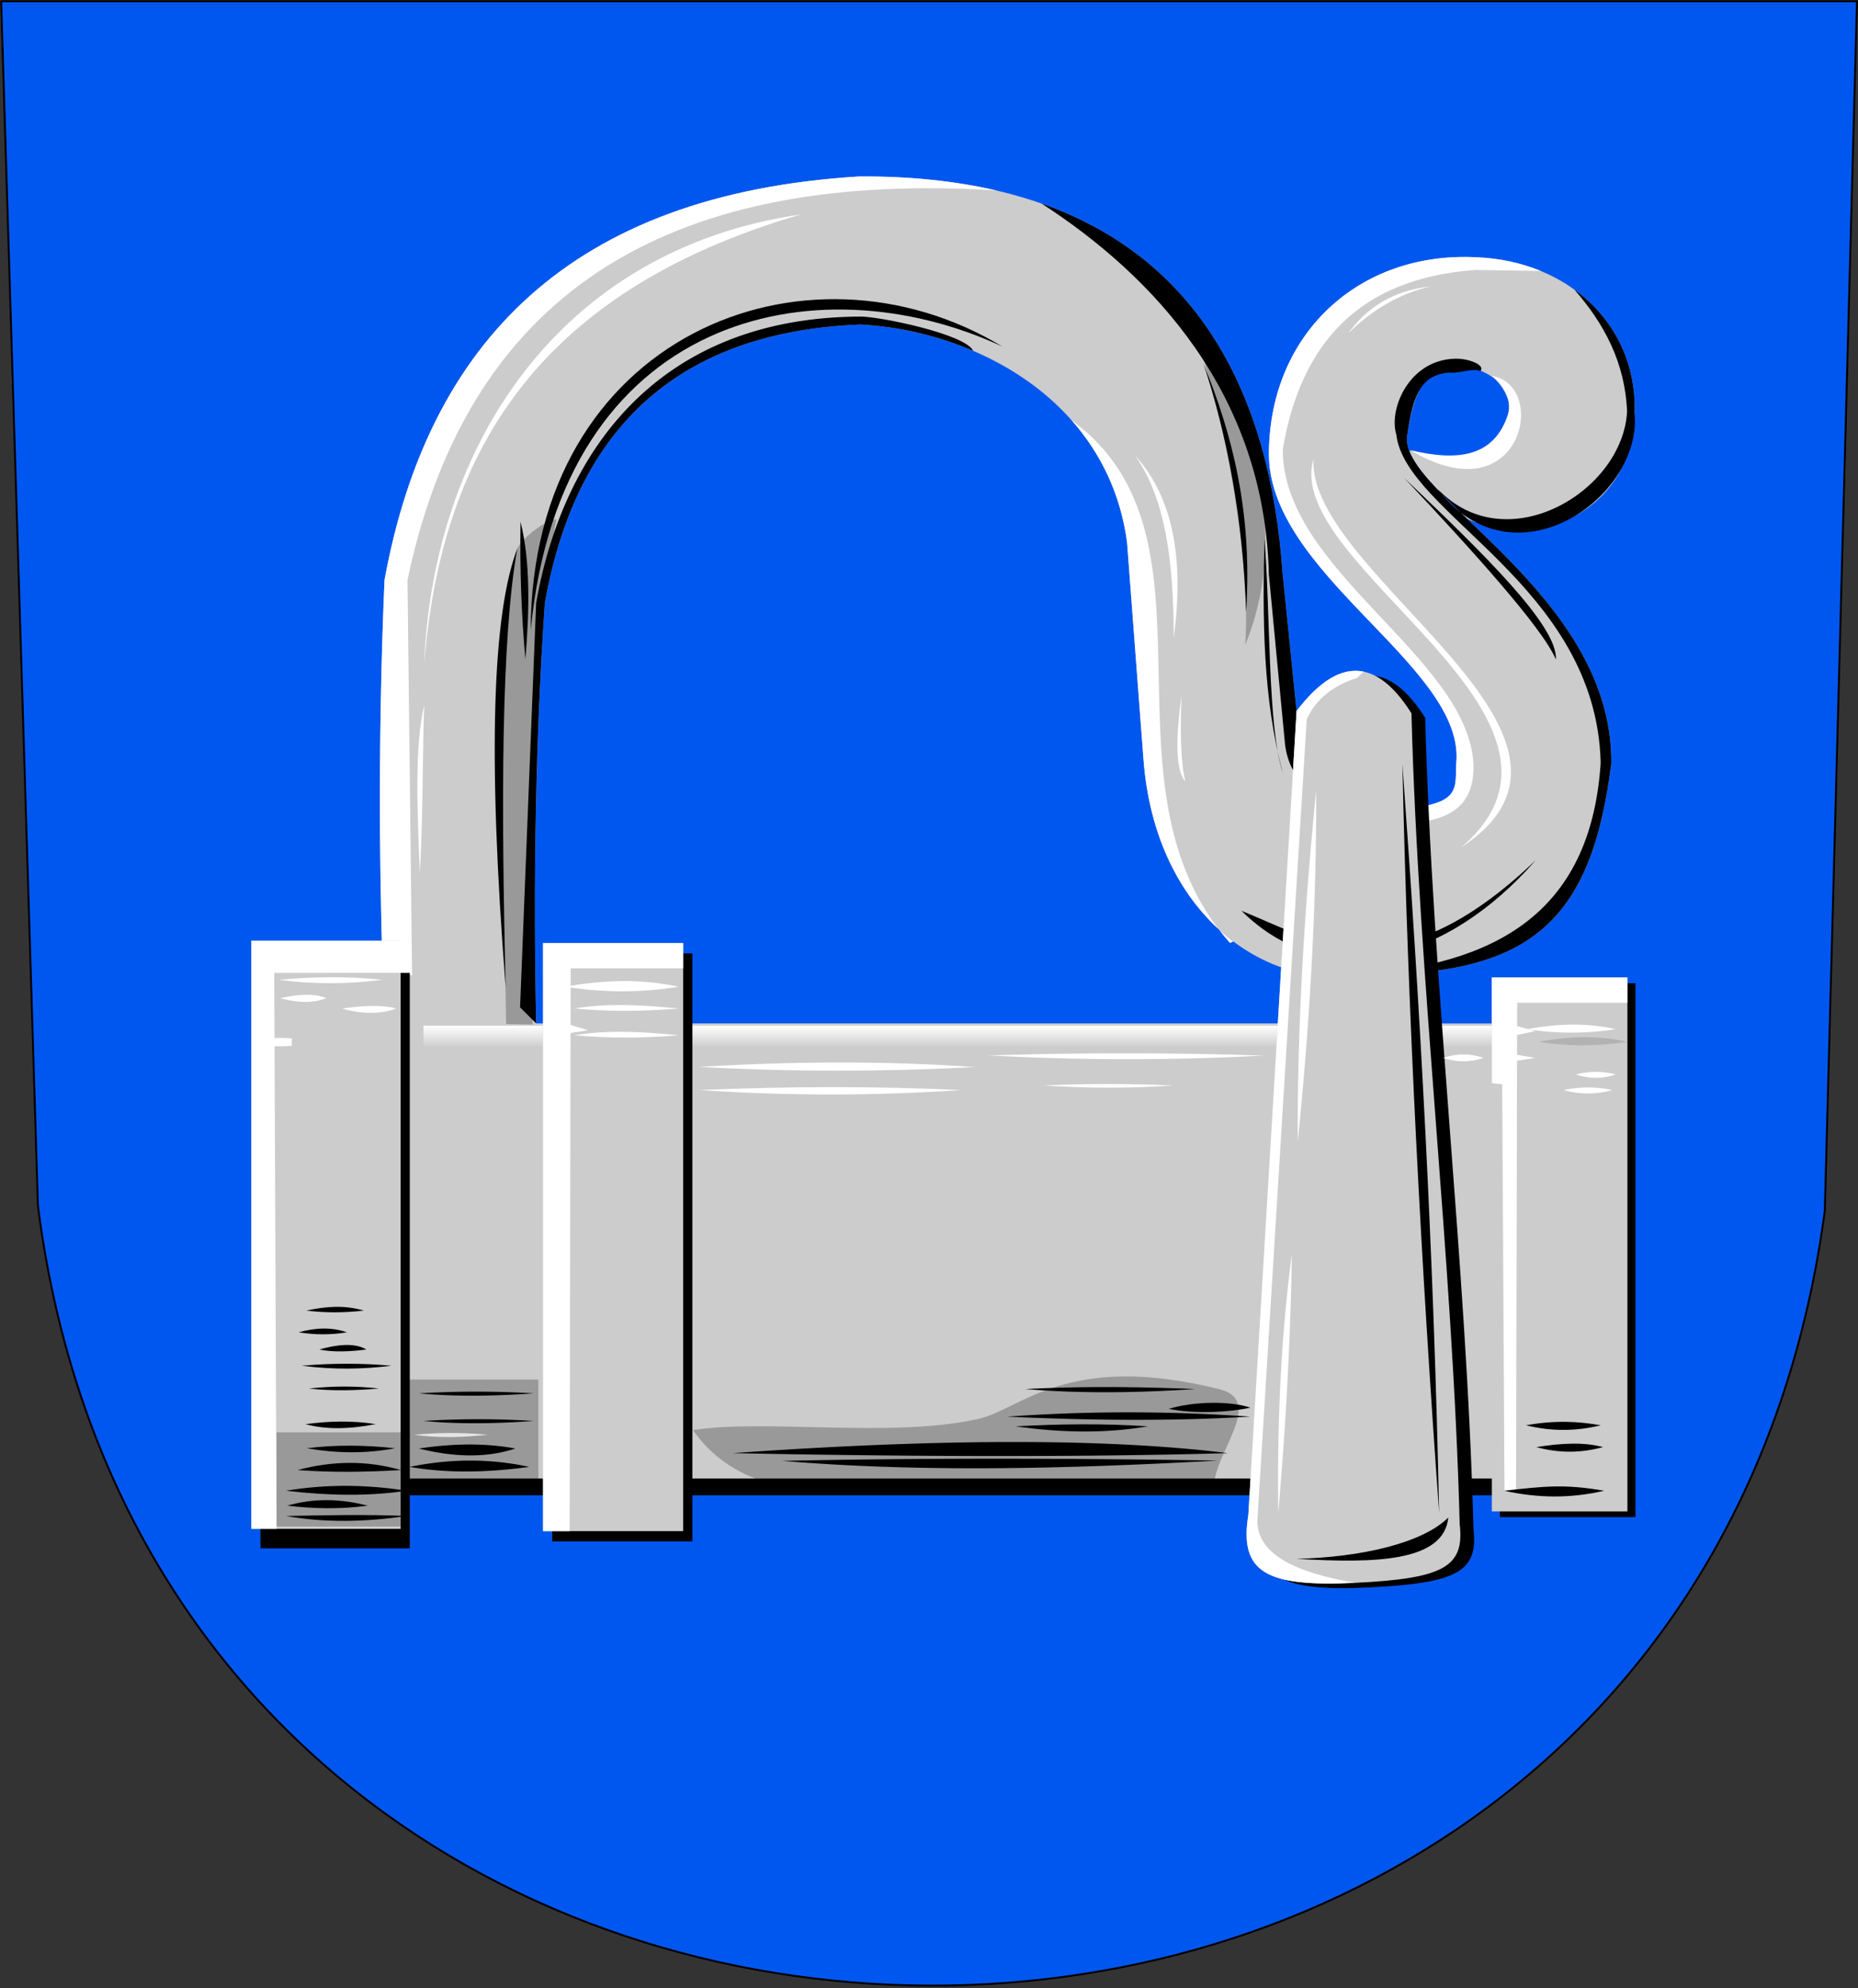 <svg xmlns="http://www.w3.org/2000/svg" xml:space="preserve" width="500" height="535" shape-rendering="geometricPrecision" text-rendering="geometricPrecision" image-rendering="optimizeQuality" fill-rule="evenodd" clip-rule="evenodd" version="1.0"><rect width="100%" height="100%" fill="#333333" stroke="none"/><defs><linearGradient id="a" gradientUnits="userSpaceOnUse" x1="259.525" y1="281.952" x2="259.525" y2="276.038"><stop offset="0" stop-color="#CCC"/><stop offset="1" stop-color="#fff"/></linearGradient></defs><path fill="#0057F0" stroke="#000" stroke-width=".51" d="M.31.35h499.412l-8.658 325.497c-37.029 279.099-445.437 277.39-480.86-1.392L.31.35z"/><path fill="#CCC" d="M103.478 275.421c-1.597-39.773-1.7-79.546 0-119.32 11.707-64.026 50.204-103.94 127.858-108.615 75.457-.374 109.247 41.189 113.813 106.759l4.613 45.469c2.701 10.727 9.01 17.639 19.234 18.266 26.095-.39 22.217-5.21 22.972-13.843.791-25.728-51.277-50.219-50.486-82.747.453-31.4 23.987-53.732 55.764-52.16 25.18.98 43.406 18.653 42.621 41.889-.332 35.073-47.34 44.592-63.127 9.391 13.316 4.156 26.367 3.872 29.125-9.176 1.624-7.684-5.746-12.327-14.802-13.546-6.595.667-10.717 7.103-12.366 19.31-2.823 15.664 55.457 42.25 54.901 88.412-5.385 42.822-21.899 57.41-68.087 56.749-24.24 4.267-54.592-15.605-57.794-57.927l-4.423-58.454c-5.238-38.603-41.645-57.037-71.819-58.546-48.068 1.918-76.354 26.918-84.855 74.998-2.479 35.999-3.158 73.796-2.338 113.09H407.65v126.12H103.479V275.42z"/><path fill="#999" d="M139.033 148.255c.37-2.83 8.12-8.612 10.703-8.489-8.445 42.815-6.715 91.899-6.397 135.941l-7.136-.123c-.608-41.947-3.852-83.3 2.83-127.33zM335.087 173.587c1.762-23.314-6.212-66.148-14.95-87.494 12.99 16.399 28.948 53.3 14.95 87.494z"/><path d="M368.996 217.98c-10.224-.627-16.533-7.54-19.233-18.267l-4.614-45.468c-3.424-49.178-23.288-84.85-64.839-99.456 29.94 19.363 60.057 51.193 61.147 99.826l4.326 45.42c1.146 10.513 8.883 16.495 23.213 17.945zm17.94-86.347c20.227 26.799 55.184 2.26 52.931-20.514.466-13.797-5.77-25.632-16.184-33.176 7.97 9.13 13.622 19.547 14.175 32.797-1.14 21.605-32.549 40.212-50.922 20.893zm11.41-31.737c-2.025-1.024-5.689.745-8.518.364-6.596.666-9.482 4.631-11.13 16.837-2.823 15.664 55.456 42.25 54.9 88.413-5.385 42.822-21.898 57.41-68.087 56.749 35.659-2.644 62.558-15.58 65.24-56.972-1.132-47.686-52.629-66.945-54.997-88.368-2.09-6.743 3.321-20.026 15.758-20.392 3.724-.11 8.366 1.731 6.833 3.369zM261.868 94.4c-9.921-4.255-20.493-6.572-30.393-7.068-48.07 1.92-76.354 26.919-84.856 74.999-2.478 35.998-3.158 73.795-2.338 113.09l-4.328-4.327 4.328-108.81c7.682-43.675 35.24-76.959 87.365-77.086 5.095-.013 28.172 4.715 30.222 9.201z"/><path fill="#fff" d="M268.048 51.243c-10.94-2.537-23.153-3.824-36.712-3.757-77.654 4.676-116.151 44.59-127.858 108.615-1.514 35.424-1.598 70.847-.47 106.27l7.889.067L109.66 156.1c16.886-80.497 73.907-110.092 158.387-104.86zm146.591 21.679c-5.237-2.158-11.098-3.446-17.393-3.691-31.777-1.572-55.311 20.76-55.764 52.16-.791 32.527 51.277 57.018 50.486 82.746-.755 8.633 3.123 13.453-22.972 13.844l-1.53 4.272c13.153-.939 29.602.866 29.056-16.693-1.648-28.85-51.52-52.137-51.313-84.698 4.868-28.593 20.684-46.006 51.931-48.222l17.5.282zm-13.084 28.24c2.467 2.258 5.498 6.43 4.31 10.172-3.606 11.358-13.029 13.02-26.344 9.794 29.928 18.004 37.384-17.288 22.034-19.966zM331.89 253.348c-12.551-9.44-22.422-25.87-24.173-49.016l-4.423-58.454c-1.8-13.27-7.284-24.156-14.932-32.791 43.266 31.442 4.925 98.125 42.627 140.696"/><path fill="url(#a)" d="M113.957 276.038h291.137v5.915H113.957z"/><path fill="#999" d="m204.759 398.433 121.92 1.28c.412-9.069 13.738-22.793 1.462-25.856-41.098-10.256-53.282 5.457-64.988 8.028-23.692 5.206-56.903-.111-76.678 2.987 4.104 5.835 9.972 10.732 18.284 13.561zM109.01 371.268h35.866v29.682H109.01z"/><path d="M352.628 192.578c11.128-14.632 21.432-14.425 30.912.618 1.855 71.51 11.128 146.728 12.983 218.237 1.352 11.495-4.346 14.623-28.146 15.769-23.8 1.145-31.25-2.696-28.732-18.242l12.983-216.383z"/><path d="M109.964 397.896h293.624v4.517H109.964z"/><path d="M70.092 261.83h40.185v154.856H70.092zM403.631 264.601h36.476v143.683h-36.476zM148.608 256.564h37.712v158.269h-37.712z"/><path fill="#CCC" d="M67.62 253.165h40.185v158.269H67.62z"/><path fill="#999" d="M74.421 385.467h33.385v25.348H74.421z"/><path fill="#CCC" d="M146.136 253.783h37.712v158.269h-37.712zM401.468 263.056h36.476v143.683h-36.476z"/><path fill="#fff" d="M67.62 253.165h40.186v8.655H73.803l.618 149.613h-6.8z"/><path fill="#fff" d="M102.86 263.675c-9.172-.977-18.445-.874-27.82 0 9.378 1.26 18.645 1.208 27.82 0z"/><path d="M97.914 352.701c-5.153-1.538-10.305-1.143-15.456 0 5.152.636 10.304.598 15.456 0zM81.221 367.538c7.942-.7 15.966-.738 24.112 0-7.676.958-15.61 1.1-24.112 0zM93.349 358.54c-4.217-1.46-8.556-1.216-12.977 0 4.428.719 8.754.719 12.977 0zM98.602 363.174c-3.41-2.052-8.639-1.148-12.669 0 3.618.79 8.639.546 12.669 0zM102 373.68c-6.077-.72-12.36-.72-18.848 0 6.379.719 12.674.513 18.848 0zM82.226 383.258c6.376-.851 12.68-1 18.847 0-7.106 1.374-13.388 1.509-18.847 0zM106.326 389.746c-7.837-.851-15.748-1-23.791 0 7.93 1.374 15.86 1.509 23.791 0zM80.063 395.617c9.362-2.5 18.652-2.648 27.808 0-9.27.55-18.538.684-27.808 0zM109.416 401.178c-10.72-1.676-21.515-1.824-32.443 0 11.639 1.374 22.454 1.509 32.443 0zM77.282 405.195c7.238-2.075 14.397-1.886 21.629 0-7.557 1.041-14.689.81-21.629 0zM109.416 407.976c-10.931-.462-21.72-.212-32.443 0 10.468 1.865 21.359 1.634 32.443 0z"/><path fill="#fff" d="M87.787 268.627c-2.781-1.235-6.901-1.234-12.359 0 4.38 1.219 8.596 1.457 12.36 0zM106.635 271.408c-3.502-.977-8.446-.874-14.522 0 4.837 1.524 10.508 1.563 14.522 0z"/><path stroke="#fff" stroke-width="1.984" d="M78.44 280.446c-2.035-.238-5.61-.148-5.716 0 .054.154 3.579.231 5.715 0z"/><path fill="#fff" d="M146.136 253.783h37.713v6.811h-30.28l-.279 151.457h-7.154z"/><path fill="#fff" d="M182.643 265.538c-10.403-2.22-20.291-1.805-30.589 0 9.784 1.545 19.98 1.751 30.589 0zM154.526 271.408c9.373-1.55 18.745-.93 28.117 0-9.784.824-19.156.824-28.117 0zM158.234 277.279l-6.18.927.309-2.781zM401.468 263.056h36.476v6.807h-29.662l-.309 131.315h-3.106l-.618-109.377-2.781-.309z"/><path d="M430.751 383.567c-5.974-1.081-12.462-1.391-20.084 0 6.695 1.648 13.39 1.648 20.084 0zM413.449 389.437c6.695-1.081 12.874-1.391 17.92 0-5.973 1.648-11.947 1.648-17.92 0zM404.797 401.178c10.767-1.202 16.177-1.853 26.881 0-8.96 2.111-17.92 2.008-26.881 0z"/><path fill="#fff" d="M434.768 276.97c-7.931-1.802-15.862-1.493-23.791 0a76.793 76.793 0 0 0 23.791 0zM413.14 284.694l-5.562-.927-.309 1.854zM420.802 293.345c4.453-.926 8.799-.929 13.039 0-4.346 1.236-8.692 1.236-13.039 0z"/><path d="M139.216 147.591c-6.655 17.474-8.07 55.318-3.135 118.1-1.223-49.57-1.224-93.645 3.135-118.1z"/><path fill="#fff" d="M215.511 57.71c-72.817 21.264-97.012 66.169-101.378 121.235 2.265-58.874 36.406-111.827 101.378-121.236zM393.183 228.066c46.034-30.096-41.295-73.232-39.715-104.513-8.611 28.61 80.816 69.556 39.715 104.513zM317.934 187.306c-1.627 11.863-1.542 20.087 1.045 22.993-1.382-5.595-1.317-14.087-1.045-22.993zM315.843 171.629c2.896-21.223-.176-37.91-10.451-49.121 8.362 11.669 10.452 29.088 10.451 49.121z"/><path d="M269.71 93.244c-53.052-31.992-126.571-2.683-126.899 76.33 8.227-84.883 76.616-99.677 126.899-76.33zM340.283 144.941c-.574 21.766-.407 43.285 4.947 63.075-4.122-12.368-3.298-42.05-4.947-63.075zM335.336 164.73c-.873-25.454-5.057-47.4-11.508-66.949 7.78 19.054 13.252 40.015 11.508 66.949zM334.099 245.119c18.877 7.517 40.716 23.135 79.152-13.604-23.396 26.88-56.087 36.46-79.152 13.604z"/><path fill="#fff" d="M258.657 293.352c-23.227-1.087-46.742-1.02-70.495 0 22.988 1.531 46.453 1.63 70.495 0zM262.368 287.168c-25.006-1.76-49.725-1.52-74.205-.051 24.735 1.355 49.47 1.33 74.205.051z"/><path d="M275.895 373.819c15.253-.799 30.506-.641 45.76 0-15.254.998-30.507 1.27-45.76 0zM210.501 393.141c39.087-.825 78.174-.693 117.261-.077-39.732 2.168-79.18 3.27-117.261.077zM143.639 374.978a258.514 258.514 0 0 0-30.919 0c10.306.938 20.613.707 30.919 0zM336.496 381.239c-21.824-1.52-43.647-1.566-65.471.003 21.823.997 43.647 1.267 65.471-.003z"/><path fill="#CCC" d="M348.918 191.341c11.128-14.632 21.432-14.425 30.912.618 1.855 71.51 11.128 146.728 12.983 218.237 1.352 11.495-4.346 14.623-28.146 15.769-23.8 1.145-31.25-2.696-28.732-18.242l12.983-216.383z"/><path d="M143.639 382.399a238.155 238.155 0 0 0-29.682 0c9.894.938 19.788.707 29.682 0zM112.72 389.819c8.857-1.319 17.527-1.563 25.972 0-7.833 2.587-16.49 2.355-25.972 0zM330.389 391.056c-42.503-5.253-97.486-2.496-133.248 0 40.4.852 92.847 1.206 133.248 0zM110.247 394.766c10.918-2.246 21.65-2.285 32.156 0-10.718 1.454-21.436 1.84-32.156 0z"/><path fill="#fff" d="M315.548 292.115a379.576 379.576 0 0 0-34.63 0c11.297.741 22.807.84 34.63 0zM349.235 307.236c3.2-31.527 5.06-63.054 4.963-94.582-3.149 31.527-5.112 63.055-4.963 94.582zm-5.242 99.898c1.99-23.207 3.311-46.413 3.653-69.62-2.97 22.33-3.98 45.64-3.653 69.62z"/><path d="M387.28 407.134c-4.793-66.45-8.4-133.493-9.894-201.591 4.74 65.033 8.45 131.611 9.894 201.591zM389.753 408.371c-7 7.008-23.757 10.719-40.813 11.13 21.053 1.257 39.623.858 40.813-11.13z"/><path fill="#E5E5E5" d="M131.271 386.109a106.009 106.009 0 0 0-19.788 0c6.596.938 13.192.707 19.788 0z"/><path fill="#fff" d="M364.667 425.965c-23.8 1.146-31.25-2.695-28.732-18.241l12.983-216.383c6.26-8.23 12.259-11.766 17.997-10.607l-1.666 1.689c-6.592 2.06-11.124 5.767-13.595 11.123l-13.286 215.666c-.042 9.292 10.681 14.053 26.299 16.753zM112.975 235.004c-.643-15.77-1.489-34.475 1.197-45.251-.434 8.255-.275 29.815-1.197 45.251z"/><path d="M308.906 383.846c-11.874-.799-23.748-.641-35.621 0 11.873 1.676 23.747 2.03 35.621 0zM314.535 379.142c6.708-2.034 16.506-2.186 21.98-.309-6.4 1.338-15.58 1.646-21.98.309z"/><path fill="#B2B2B2" d="M437.858 280.368c-7.931-1.802-15.862-1.493-23.791 0a76.793 76.793 0 0 0 23.791 0z"/><path fill="#fff" d="m413.14 277.494-5.562-1.545-.309 2.781zM340.265 284.077c-25.006-.832-49.725-.8-74.205-.051 24.735 1.355 49.47 1.33 74.205.051zM388.406 284.69c3.605-1.236 7.21-1.236 10.814 0-3.604 1.236-7.209 1.236-10.814 0z"/><path d="M418.701 177.479c-3.576-8.53-22.848-29.754-40.785-48.818 20.968 19.959 41.364 39.787 40.785 48.818zM140.079 140.411c2.703 10.893 2.378 23.834 1.311 37.022-1.081-11.972-1.518-24.312-1.311-37.022z"/><path fill="#fff" d="M154.526 278.608c9.373-1.55 18.745-.93 28.117 0-9.784.824-19.156.824-28.117 0zM424.016 289.143c3.694-.926 7.298-.929 10.814 0-3.604 1.236-7.209 1.236-10.814 0zM385.023 77.062c-8.755 2.009-15.964 6.54-22.246 12.668 4.582-6.205 11.07-11.406 22.246-12.668z"/></svg>